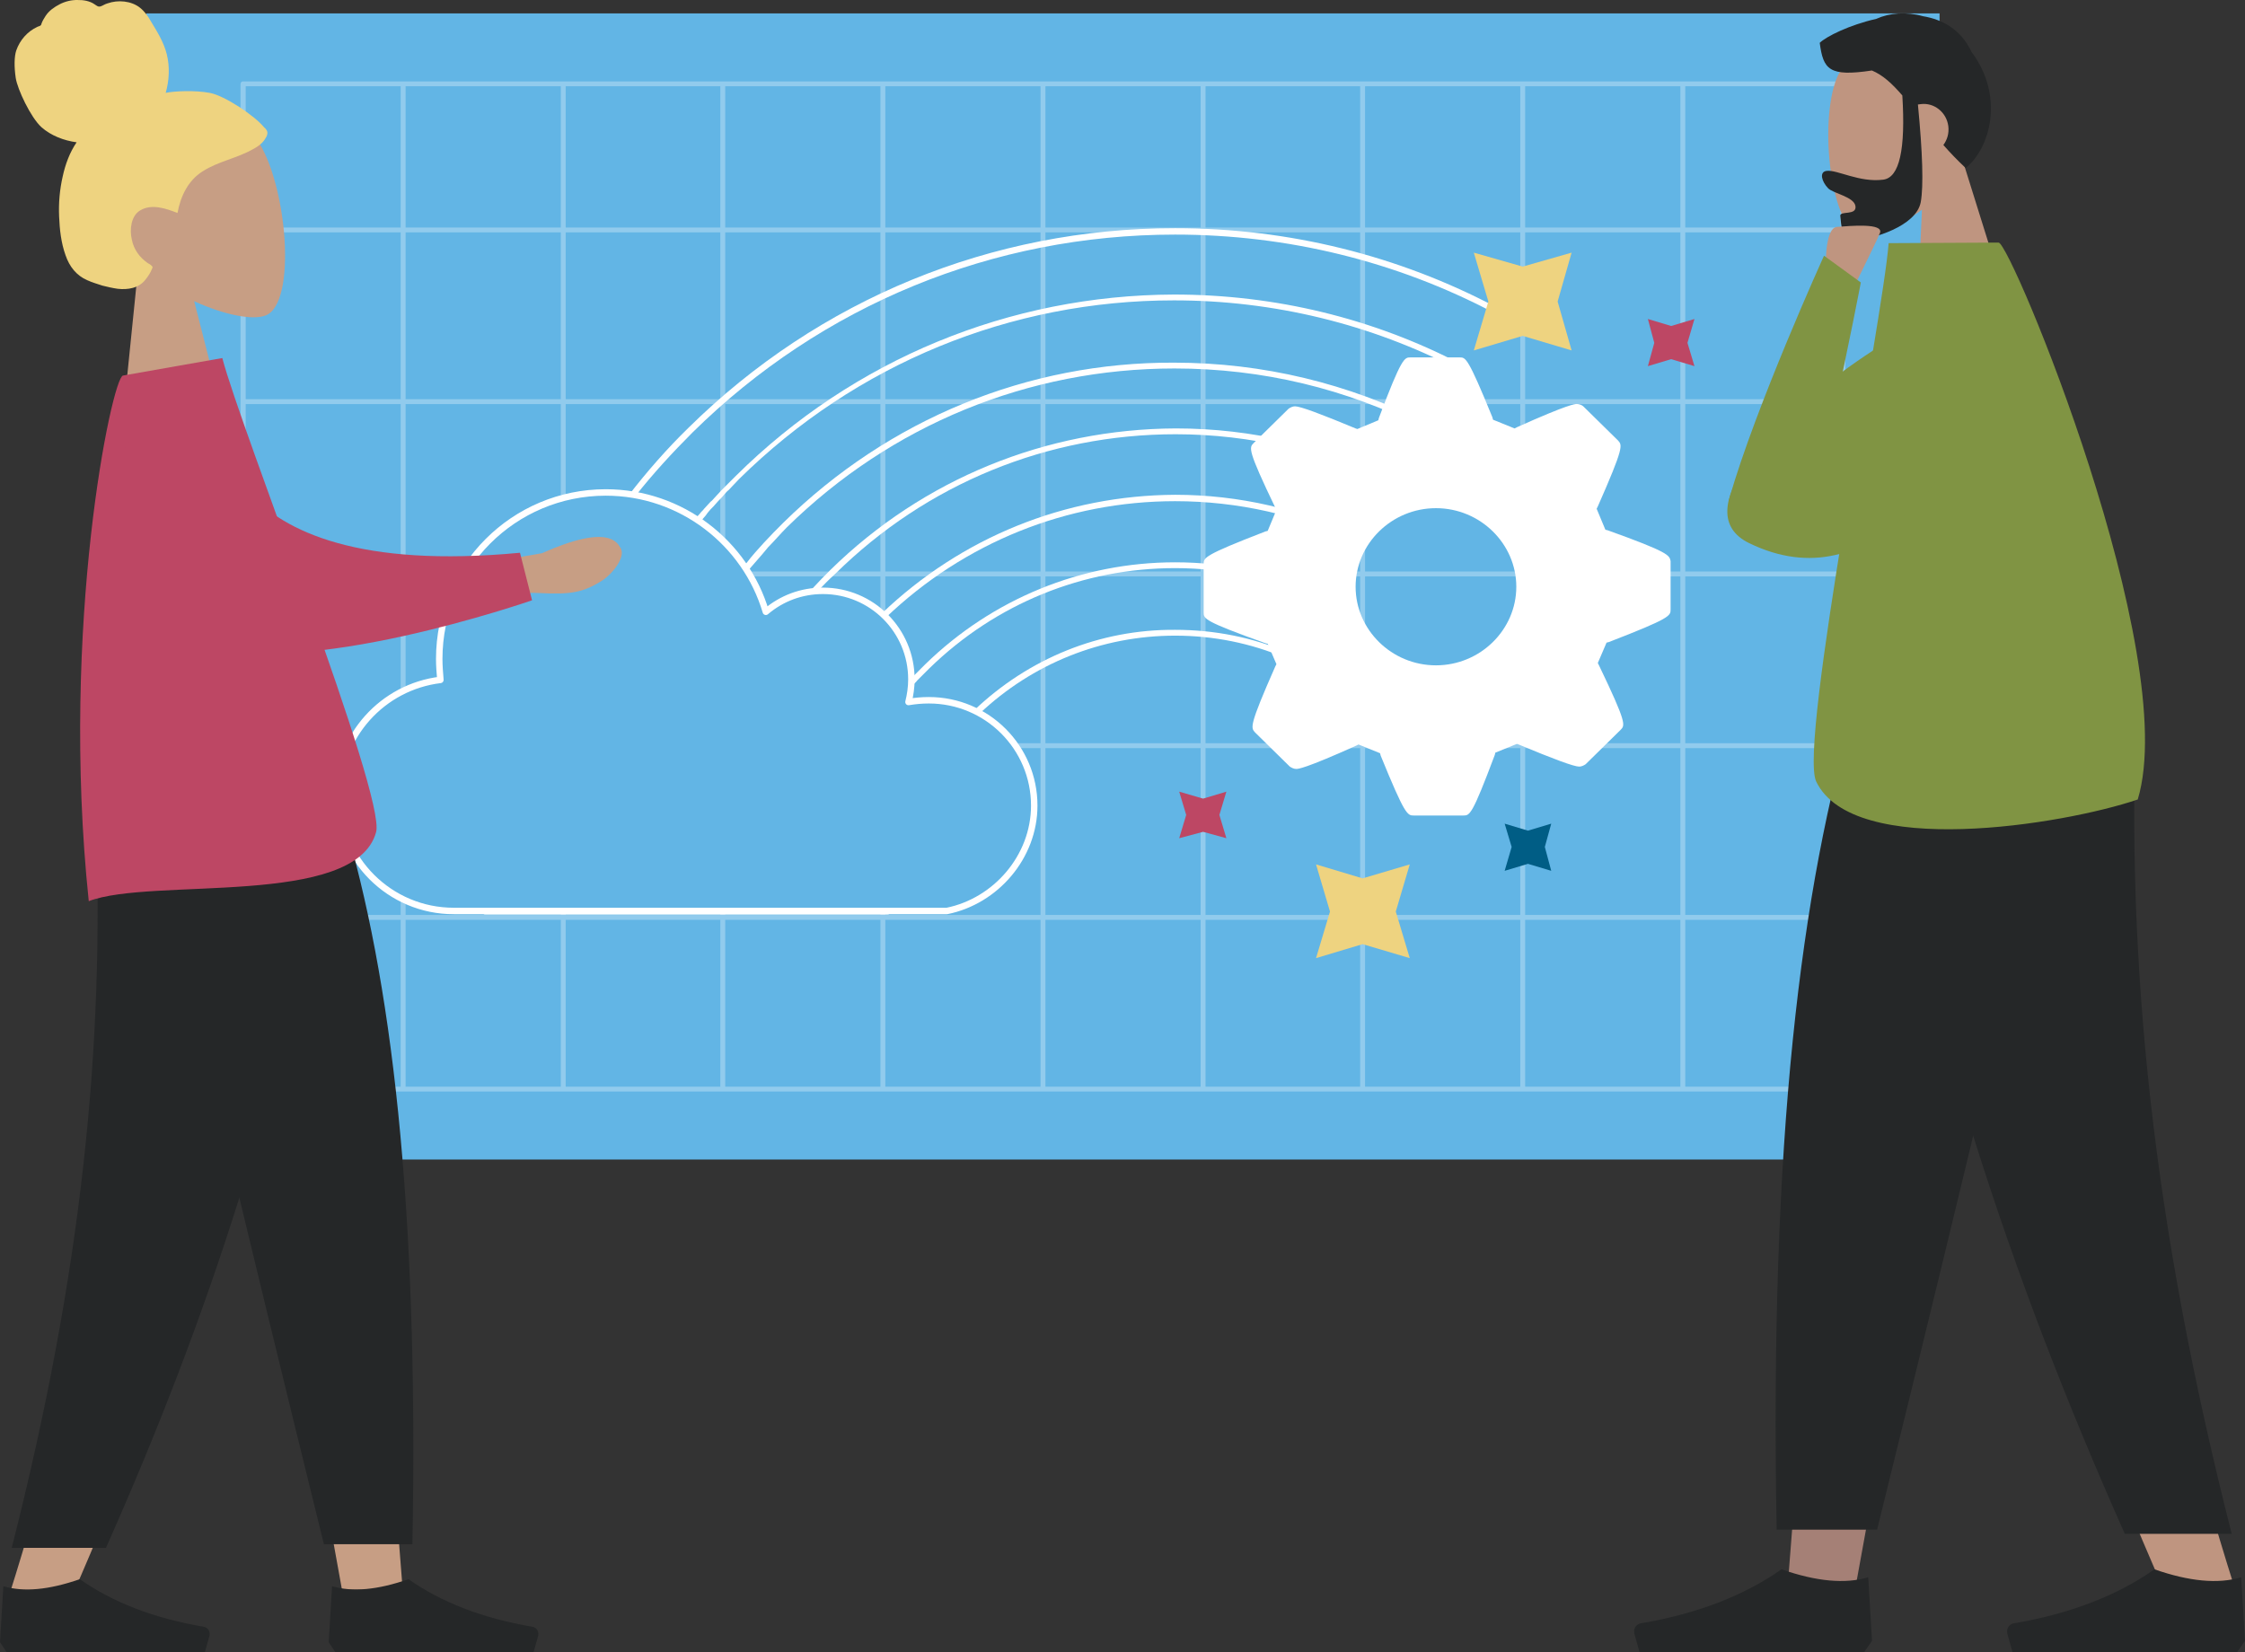 <?xml version="1.0" encoding="utf-8"?>
<!-- Generator: Adobe Illustrator 24.1.3, SVG Export Plug-In . SVG Version: 6.00 Build 0)  -->
<svg version="1.1" id="Layer_1" xmlns="http://www.w3.org/2000/svg" xmlns:xlink="http://www.w3.org/1999/xlink" x="0px" y="0px"
	 viewBox="0 0 457.496 336.769" enable-background="new 0 0 457.496 336.769" xml:space="preserve">
<rect x="0" y="0" width="457.496" height="336.769" fill="#333333" stroke="none"/>
<g>
	<g>
		<path fill="#62B5E5" d="M29.832,236.339V2.731h365.421v233.608H29.832z"/>
		<g>
			<g opacity="0.3">
				<polyline fill="none" stroke="#FFFFFF" stroke-linejoin="round" stroke-miterlimit="10" points="375.558,221.983 
					49.526,221.983 49.526,17.086 375.558,17.086 				"/>
				<g>
					
						<line fill="none" stroke="#FFFFFF" stroke-linejoin="round" stroke-miterlimit="10" x1="82.153" y1="17.086" x2="82.153" y2="221.983"/>
					
						<line fill="none" stroke="#FFFFFF" stroke-linejoin="round" stroke-miterlimit="10" x1="49.526" y1="17.086" x2="49.526" y2="221.983"/>
					
						<line fill="none" stroke="#FFFFFF" stroke-linejoin="round" stroke-miterlimit="10" x1="114.78" y1="17.086" x2="114.78" y2="221.983"/>
					
						<line fill="none" stroke="#FFFFFF" stroke-linejoin="round" stroke-miterlimit="10" x1="147.288" y1="17.086" x2="147.288" y2="221.983"/>
					
						<line fill="none" stroke="#FFFFFF" stroke-linejoin="round" stroke-miterlimit="10" x1="179.915" y1="17.086" x2="179.915" y2="221.983"/>
					
						<line fill="none" stroke="#FFFFFF" stroke-linejoin="round" stroke-miterlimit="10" x1="212.542" y1="17.086" x2="212.542" y2="221.983"/>
					
						<line fill="none" stroke="#FFFFFF" stroke-linejoin="round" stroke-miterlimit="10" x1="245.169" y1="17.086" x2="245.169" y2="221.983"/>
					
						<line fill="none" stroke="#FFFFFF" stroke-linejoin="round" stroke-miterlimit="10" x1="277.677" y1="17.086" x2="277.677" y2="221.983"/>
					
						<line fill="none" stroke="#FFFFFF" stroke-linejoin="round" stroke-miterlimit="10" x1="310.304" y1="17.086" x2="310.304" y2="221.983"/>
					
						<line fill="none" stroke="#FFFFFF" stroke-linejoin="round" stroke-miterlimit="10" x1="342.931" y1="17.086" x2="342.931" y2="221.983"/>
					
						<line fill="none" stroke="#FFFFFF" stroke-linejoin="round" stroke-miterlimit="10" x1="375.558" y1="17.086" x2="375.558" y2="221.983"/>
				</g>
				<g>
					
						<line fill="none" stroke="#FFFFFF" stroke-linejoin="round" stroke-miterlimit="10" x1="375.558" y1="46.866" x2="49.526" y2="46.866"/>
					
						<line fill="none" stroke="#FFFFFF" stroke-linejoin="round" stroke-miterlimit="10" x1="375.558" y1="81.866" x2="49.526" y2="81.866"/>
					
						<line fill="none" stroke="#FFFFFF" stroke-linejoin="round" stroke-miterlimit="10" x1="375.558" y1="116.984" x2="49.526" y2="116.984"/>
					
						<line fill="none" stroke="#FFFFFF" stroke-linejoin="round" stroke-miterlimit="10" x1="375.558" y1="151.984" x2="49.526" y2="151.984"/>
					
						<line fill="none" stroke="#FFFFFF" stroke-linejoin="round" stroke-miterlimit="10" x1="375.558" y1="186.983" x2="49.526" y2="186.983"/>
				</g>
			</g>
			<g>
				<path fill="#62B5E5" stroke="#FFFFFF" stroke-width="1.316" stroke-linejoin="round" stroke-miterlimit="10" d="
					M210.762,164.204c0-11.864-9.61-21.474-21.474-21.474c-1.424,0-2.729,0.119-4.153,0.356c0.356-1.424,0.593-2.966,0.593-4.627
					c0-9.966-8.068-18.034-18.034-18.034c-4.39,0-8.424,1.542-11.627,4.271c-4.153-14-17.203-24.322-32.627-24.322
					c-18.746,0-33.932,15.186-33.932,33.932c0,1.424,0.119,2.847,0.237,4.271c-11.746,1.424-20.881,11.39-20.881,23.491
					c0,13.051,10.559,23.61,23.61,23.61h100.491C202.932,183.661,210.762,174.644,210.762,164.204z"/>
				<polygon fill="#EED380" points="277.677,179.034 287.287,176.187 284.44,185.797 287.287,195.288 277.677,192.441 
					268.186,195.288 271.033,185.797 268.186,176.187 				"/>
				<polygon fill="#005D85" points="311.372,169.306 316.117,167.882 314.812,172.628 316.117,177.492 311.372,176.068 
					306.626,177.492 308.05,172.628 306.626,167.882 				"/>
				<polygon fill="#BD4764" points="245.169,162.78 249.914,161.356 248.491,166.102 249.914,170.848 245.169,169.543 
					240.304,170.848 241.728,166.102 240.304,161.356 				"/>
				<polygon fill="#BD4764" points="340.558,66.442 345.304,65.018 343.88,69.883 345.304,74.628 340.558,73.205 335.812,74.628 
					337.117,69.883 335.812,65.018 				"/>
				<g>
					<path fill="#FFFFFF" d="M188.576,135.374c-0.83,0.831-1.661,1.661-2.492,2.492c-0.119,0.119-0.237,0.237-0.356,0.356
						c0,0.119,0,0.119,0,0.237c0,0.593,0,1.186-0.119,1.661c0.119-0.119,0.237-0.356,0.475-0.475
						c0.237-0.356,0.593-0.593,0.831-0.949c0.83-0.83,1.661-1.661,2.492-2.492c13.525-13.169,31.322-20.407,50.067-20.407
						c10.322,0,20.288,2.254,29.542,6.407l0.593-1.068c-9.373-4.271-19.576-6.525-30.135-6.525
						C220.372,114.611,202.22,122.086,188.576,135.374z"/>
					<path fill="#FFFFFF" d="M198.423,144.865c0.356,0.237,0.712,0.356,1.186,0.593c10.797-10.203,24.915-15.898,39.864-15.898
						c7.83,0,15.424,1.542,22.424,4.508l0.593-1.068c-7.237-3.085-14.949-4.627-23.017-4.627
						C224.169,128.255,209.576,134.187,198.423,144.865z"/>
					<path fill="#FFFFFF" d="M179.678,125.052c0.356,0.237,0.593,0.475,0.83,0.83c16.017-15.305,36.898-23.729,58.966-23.729
						c12.813,0,25.271,2.847,36.542,8.186l0.593-1.068c-11.508-5.458-24.085-8.424-37.135-8.424
						C217.05,100.967,195.932,109.509,179.678,125.052z"/>
					<path fill="#FFFFFF" d="M98.407,185.797c0,0.119,0.119,0.356,0.119,0.475c0.119,0.119,0.237,0.119,0.475,0.119h13.644h13.644
						h13.644h13.644h13.644h13.644c0.356,0,0.593-0.237,0.593-0.593l0,0H98.407z"/>
					<path fill="#FFFFFF" d="M159.627,106.543c-1.305,1.305-2.61,2.61-3.915,4.034l0,0c-1.186,1.305-2.492,2.729-3.559,4.153
						c0,0,0,0-0.119,0.119c-0.119,0.237-0.237,0.356-0.475,0.593c0.237,0.356,0.475,0.712,0.712,1.068
						c0.237-0.237,0.475-0.593,0.712-0.83c0.83-0.949,1.542-1.78,2.373-2.729c0.356-0.475,0.831-0.949,1.186-1.424
						c1.305-1.305,2.492-2.729,3.797-4.034c21.237-20.881,49.237-32.39,79.016-32.39c17.915,0,35.118,4.153,50.661,12.102
						l0.593-1.068c-15.78-7.949-33.22-12.22-51.372-12.22C209.457,73.798,181.102,85.425,159.627,106.543z"/>
					<path fill="#FFFFFF" d="M239.474,46.51c-37.373,0-72.61,14.474-99.186,40.695c-4.39,4.271-8.424,8.898-12.102,13.644
						c0.475,0.119,0.949,0.119,1.305,0.237c3.559-4.508,7.475-8.78,11.627-12.932c26.339-25.983,61.22-40.339,98.355-40.339
						c22.898,0,45.084,5.458,64.898,15.898l0.593-1.068C285.033,52.086,262.609,46.51,239.474,46.51z"/>
					<path fill="#FFFFFF" d="M169.237,116.153c-1.186,1.186-2.373,2.373-3.441,3.559c-0.356,0.356-0.593,0.712-0.949,1.068
						c0.593-0.119,1.186-0.119,1.78-0.237c0,0,0,0,0.119-0.119c1.068-1.186,2.254-2.373,3.441-3.441
						c18.627-18.39,43.305-28.474,69.406-28.474c15.305,0,30.254,3.559,43.661,10.203l0.593-1.068
						c-13.644-6.763-28.712-10.322-44.254-10.322C213.135,87.442,188.101,97.645,169.237,116.153z"/>
					<path fill="#FFFFFF" d="M150.017,96.933c-0.712,0.712-1.542,1.542-2.254,2.254c-0.237,0.237-0.475,0.475-0.712,0.712
						c-0.475,0.475-0.949,1.068-1.424,1.542c-0.237,0.237-0.475,0.593-0.83,0.83c-0.475,0.475-0.831,0.949-1.305,1.424
						c-0.237,0.356-0.593,0.593-0.831,0.949c-0.356,0.356-0.593,0.712-0.949,1.068c0.356,0.237,0.712,0.475,0.949,0.712
						c0.237-0.237,0.475-0.475,0.593-0.712c0.356-0.356,0.712-0.83,0.949-1.186c0.356-0.475,0.712-0.83,1.186-1.305
						c0.356-0.356,0.593-0.712,0.949-1.068c0.475-0.475,0.949-0.949,1.305-1.424c0.237-0.237,0.475-0.593,0.83-0.83
						c0.712-0.712,1.424-1.542,2.136-2.254c23.847-23.491,55.288-36.423,88.626-36.423c20.407,0,40.101,4.864,57.779,14l0.593-1.068
						c-17.796-9.254-37.729-14.119-58.372-14.119C205.779,60.154,173.983,73.205,150.017,96.933z"/>
				</g>
				<g>
					<g>
						<g>
							<path fill="#FFFFFF" d="M327.626,108.086l-0.475-0.119l-1.78-4.271l0.237-0.475c5.339-12.102,4.983-12.458,4.153-13.407
								l-7.119-7c-0.237-0.237-0.831-0.475-1.305-0.475c-0.356,0-1.661,0-12.22,4.746l-0.475,0.237l-4.39-1.78l-0.119-0.475
								c-4.983-12.22-5.458-12.22-6.644-12.22h-10.085c-1.186,0-1.78,0-6.407,12.339l-0.119,0.475l-4.271,1.78l-0.356-0.119
								c-7.119-2.966-11.271-4.508-12.339-4.508c-0.475,0-0.949,0.237-1.305,0.475l-7.119,7c-0.949,0.949-1.305,1.305,4.39,13.169
								l0.237,0.475l-1.78,4.271l-0.475,0.119c-12.576,4.864-12.576,5.339-12.576,6.644v9.847c0,1.305,0,1.78,12.576,6.288
								l0.475,0.119l1.78,4.152l-0.237,0.475c-5.339,12.102-4.983,12.458-4.152,13.407l7.119,7c0.356,0.237,0.831,0.475,1.305,0.475
								c0.356,0,1.661,0,12.22-4.746l0.475-0.237l4.39,1.78l0.119,0.475c4.983,12.22,5.458,12.22,6.763,12.22h10.085
								c1.305,0,1.78,0,6.407-12.339l0.119-0.475l4.39-1.78l0.356,0.119c7.119,2.966,11.271,4.508,12.339,4.508
								c0.475,0,0.949-0.237,1.305-0.475l7.119-7c0.949-0.949,1.305-1.305-4.39-13.169l-0.237-0.475l1.78-4.153l0.475-0.119
								c12.576-4.864,12.576-5.339,12.576-6.644v-9.847C340.202,113.187,340.202,112.594,327.626,108.086z M292.626,135.611
								c-9.017,0-16.373-7.237-16.373-16.017s7.356-16.017,16.373-16.017s16.373,7.237,16.373,16.017
								S301.643,135.611,292.626,135.611z"/>
						</g>
					</g>
				</g>
				<polygon fill="#EED380" points="310.304,54.34 320.27,51.493 317.422,61.459 320.27,71.425 310.304,68.459 300.338,71.425 
					303.304,61.459 300.338,51.493 				"/>
			</g>
		</g>
	</g>
	<g>
		<g>
			<g id="Bottom_x2F_Standing_x2F_Sweatpants_7_" transform="translate(0, 203.686)">
				<polygon id="Leg_16_" fill-rule="evenodd" clip-rule="evenodd" fill="#C79E84" points="31.361,-37.151 57.463,52.771 
					69.694,120.349 82.062,120.349 69.762,-37.151 				"/>
				<path id="Leg_15_" fill-rule="evenodd" clip-rule="evenodd" fill="#C79E84" d="M19.608-37.151
					c1.845,46.737,1.093,72.224,0.683,76.461c-0.41,4.236-2.733,32.662-18.517,82.474H14.62
					C35.529,74.021,42.772,45.596,45.164,39.31s9.498-31.773,19.816-76.461H19.608z"/>
				<path id="Pant_14_" fill-rule="evenodd" clip-rule="evenodd" fill="#252728" d="M30.746-37.151
					c6.765,30.953,18.517,80.356,35.258,148.207h18.039C85.341,41.428,79.738-4.421,69.899-37.151H30.746z"/>
				<path id="Pant_13_" fill-rule="evenodd" clip-rule="evenodd" fill="#252728" d="M19.54-37.151
					c1.777,46.737-2.87,92.792-17.151,148.959H21.59c20.909-47.011,35.941-92.86,46.191-148.959H19.54z"/>
				<g id="Accessories_x2F_Shoe_x2F_Flat-Simple_14_" transform="translate(87.603, 207.536)">
					<path id="Shoe_16_" fill-rule="evenodd" clip-rule="evenodd" fill="#252728" d="M-87.603-76.503l0.683-11.411
						c4.168,1.23,9.293,0.752,15.579-1.435c6.696,4.715,15.169,7.995,25.282,9.703l0,0c0.752,0.137,1.298,0.888,1.162,1.64
						c0,0.068,0,0.068,0,0.137l-0.957,3.416h-25.487h-14.896L-87.603-76.503z"/>
				</g>
				<g id="Accessories_x2F_Shoe_x2F_Flat-Simple_13_" transform="translate(185.635, 207.536)">
					<path id="Shoe_15_" fill-rule="evenodd" clip-rule="evenodd" fill="#252728" d="M-118.65-76.503l0.683-11.411
						c4.168,1.23,9.293,0.752,15.579-1.435c6.696,4.715,15.169,7.995,25.282,9.703l0,0c0.752,0.137,1.298,0.888,1.162,1.64
						c0,0.068,0,0.068,0,0.137l-0.957,3.416h-25.487h-14.896L-118.65-76.503z"/>
				</g>
			</g>
			<g id="humaaans_x2F_sitting-7_4_">
				
					<g id="A-Human_x2F_Sitting_6_" transform="translate(190, 200.5) scale(-1, 1) translate(-190, -200.5) translate(40, 24)">
					<g id="Head_x2F_Front_x2F_Chongo_4_" transform="translate(82, 0)">
						<g id="Head_8_" transform="translate(54, 31)">
							<path fill-rule="evenodd" clip-rule="evenodd" fill="#C79E84" d="M179.328,33.934l-21.341-2.329l6.44-25.212
								c-6.158,2.837-11.945,3.915-14.535,2.913c-6.485-2.417-4.448-26.85,1.757-35.891c6.205-9.041,33.16-10.328,32.417,8.846
								c-0.283,6.718-3.68,12.286-8.295,16.641L179.328,33.934z"/>
						</g>
						<path id="hair_5_" fill-rule="evenodd" clip-rule="evenodd" fill="#EED380" d="M204.212,1.919
							c-0.395,0.317-0.808,0.812-0.689,1.365c0.04,0.454,0.357,0.849,0.585,1.234c0.624,0.878,1.465,1.42,2.315,1.872
							c3.303,1.89,7.107,2.485,10.302,4.544c2.947,1.851,4.485,5.079,5.104,8.475c2.349-0.913,5.251-1.946,7.615-0.519
							c1.859,1.103,2.181,3.927,1.691,5.943c-0.401,2.026-1.564,3.609-3.221,4.777c-0.286,0.149-0.671,0.377-0.878,0.624
							c-0.197,0.158-0.128,0.346,0.021,0.632c0.278,0.75,0.823,1.529,1.298,2.121c1.337,1.765,3.639,2.107,5.644,1.876
							c1.096-0.15,2.113-0.399,3.13-0.648c1.027-0.338,2.142-0.666,3.09-1.103c2.171-0.933,3.63-2.753,4.425-5.096
							c0.904-2.511,1.205-5.267,1.308-7.865c0.123-2.776-0.119-5.502-0.727-8.178c-0.538-2.488-1.442-4.926-2.839-6.968
							c2.558-0.351,5.183-1.324,7.175-3.086c2.199-2.01,4.894-7.744,5.235-10.046s0.298-4.376-0.11-5.591
							c-0.755-2.152-2.279-3.848-4.247-4.783c-0.168-0.108-0.435-0.137-0.603-0.246c-0.257-0.118-0.238-0.296-0.307-0.483
							c-0.208-0.563-0.516-1.046-0.823-1.53c-0.694-1.066-1.782-1.814-2.889-2.385c-1.107-0.571-2.422-0.894-3.686-0.852
							c-1.077-0.028-2.449,0.183-3.426,0.886c-0.483,0.307-0.69,0.555-1.214,0.407c-0.435-0.138-0.85-0.453-1.374-0.6
							c-1.127-0.393-2.283-0.519-3.468-0.378c-1.185,0.141-2.31,0.558-3.198,1.271c-0.888,0.713-1.627,1.712-2.188,2.731
							c-1.319,2.195-2.619,4.213-3.256,6.753c-0.637,2.54-0.493,5.345,0.223,7.853c-1.759-0.372-5.967-0.561-8.999,0.008
							C212.201-4.498,206.084-0.396,204.212,1.919z"/>
					</g>
				</g>
			</g>
			<path id="Clothes_7_" fill-rule="evenodd" clip-rule="evenodd" fill="#BD4764" d="M76.645,169.596
				c-4.206,15.478-45.773,9.155-58.557,14.082c-5.888-56.211,4.729-106.733,6.971-107.129l20.247-3.57
				C48.971,87.214,78.644,162.092,76.645,169.596z"/>
		</g>
		<path id="Skin_3_" fill-rule="evenodd" clip-rule="evenodd" fill="#C79E84" d="M100.985,114.395l9.438-1.633
			c13.739-6.125,15.409-2.106,16.085-0.981c0.973,1.729-1.559,5.052-3.659,6.457c-3.947,2.561-6.658,2.974-12.856,2.643
			c-3.224-0.208-6.989,0.348-11.294,1.669L100.985,114.395z"/>
		<path fill-rule="evenodd" clip-rule="evenodd" fill="#BD4764" d="M105.963,112.665l2.461,9.687c0,0-47.696,16.621-67.787,8.746
			c-21.198-8.309-25.034-32.413-10.128-45.675s13.733-2.194,13.733-2.194S40.623,118.852,105.963,112.665z"/>
	</g>
	<g>
		<g id="humaaans_x2F_standing-3_3_">
			<g id="humaaan-12_3_" transform="translate(24, 10)">
				
					<g id="Head_x2F_Front_x2F_Pony_3_" transform="translate(192.497, 70.916) rotate(15) translate(-192.497, -70.916) translate(121.55, 16.686)">
					<g id="Head_6_" transform="translate(56.316, 32.33)">
						<path fill-rule="evenodd" clip-rule="evenodd" fill="#BF9580" d="M197.148-44.089l-18.179,6.726l-5.017-22.945
							c-3.796,4.711-8.13,7.968-10.599,8.22c-6.237,0.571-14.413-19.964-13.09-29.795c1.396-9.858,22.619-21.761,29.782-5.976
							c2.508,5.438,1.991,11.416,0.008,16.779L197.148-44.089z"/>
					</g>
					<path id="Hair_5_" fill-rule="evenodd" clip-rule="evenodd" fill="#252728" d="M220.376-49.436
						c3.51,10.462,3.766,16.312,0.692,17.581c-4.535,1.872-9.625,0.438-11.624,1.263c-1.46,0.603-0.365,2.384,1.192,3.323
						c1.228,0.796,5.608,0.29,6.363,2.119s-2.91,1.667-2.484,2.701c0.722,1.749,1.53,5.231,4.451,4.025
						c2.998-1.238,11.07-5.873,10.659-11.008c-0.292-3.322-2.205-9.698-5.705-19.047c0.154-0.063,0.384-0.159,0.538-0.222
						c2.536-1.047,5.498,0.242,6.581,2.866c0.558,1.351,0.512,2.766,0.028,3.99c1.733,1.146,3.542,2.26,5.615,3.358
						c3.837-5.306,3.806-16.275-4.976-23.164c-3.189-3.801-7.325-4.885-11.474-4.475c-3.523-0.034-6.74,1.108-9.025,2.982
						c-4.953,2.603-8.908,6.098-9.865,7.702c2.101,5.088,3.647,6.218,11.729,2.695C215.452-52.428,217.744-51.234,220.376-49.436z"
						/>
				</g>
				<g id="Bottom_x2F_Standing_x2F_Sweatpants_6_" transform="translate(0, 211.707)">
					<polygon id="Leg_14_" fill-rule="evenodd" clip-rule="evenodd" fill="#A58076" points="354.338,-78.099 340.382,100.613 
						354.338,100.613 368.294,23.934 397.912,-78.099 					"/>
					<path id="Leg_13_" fill-rule="evenodd" clip-rule="evenodd" fill="#BF9580" d="M359.766-78.099
						C371.473-27.393,379.536,1.527,382.25,8.66s10.932,39.386,34.657,93.582h14.576c-17.91-56.521-20.546-88.775-21.011-93.582
						c-0.465-4.807-1.318-33.727,0.775-86.759H359.766z"/>
					<path id="Pant_12_" fill-rule="evenodd" clip-rule="evenodd" fill="#252728" d="M354.106-78.099
						c-11.165,37.138-17.522,89.162-16.049,168.168h20.469c18.995-76.99,32.331-133.046,40.007-168.168H354.106z"/>
					<path id="Pant_11_" fill-rule="evenodd" clip-rule="evenodd" fill="#252728" d="M356.587-78.099
						c11.63,63.654,28.687,115.678,52.412,169.021h21.787C414.581,27.19,409.309-25.067,411.325-78.099H356.587z"/>
					<g id="Accessories_x2F_Shoe_x2F_Flat-Simple_12_" transform="translate(87.603, 207.536)">
						<path id="Shoe_11_" fill-rule="evenodd" clip-rule="evenodd" fill="#252728" d="M344.265-92.474H327.44h-28.92l-1.085-3.877
							c0-0.078,0-0.078,0-0.155c-0.155-0.853,0.465-1.706,1.318-1.861l0,0c11.475-1.938,21.089-5.66,28.687-11.01
							c7.133,2.481,12.948,3.024,17.677,1.628l0.775,12.948L344.265-92.474z"/>
					</g>
					<g id="Accessories_x2F_Shoe_x2F_Flat-Simple_11_" transform="translate(185.635, 207.536)">
						<path id="Shoe_10_" fill-rule="evenodd" clip-rule="evenodd" fill="#252728" d="M170.226-92.474h-16.825h-28.92l-1.085-3.877
							c0-0.078,0-0.078,0-0.155c-0.155-0.853,0.465-1.706,1.318-1.861l0,0c11.475-1.938,21.089-5.66,28.687-11.01
							c7.133,2.481,12.948,3.024,17.677,1.628l0.775,12.948L170.226-92.474z"/>
					</g>
				</g>
				
					<g id="Body_x2F_Pointing-Forward_3_" transform="translate(167.5, 199.713) rotate(10) translate(-167.5, -199.713) translate(33.953, 102.203)">
					<path id="Clothes_6_" fill-rule="evenodd" clip-rule="evenodd" fill="#809443" d="M296.174-93.789l22.046-4.007
						c2.441-0.444,51.328,76.013,47.638,106.866c-14.195,7.781-55.028,21.981-65.18,7.751
						C295.796,9.906,297.734-77.839,296.174-93.789z"/>
				</g>
			</g>
		</g>
		<path fill-rule="evenodd" clip-rule="evenodd" fill="#809443" d="M409.091,71.479c13.243-33.962-77.833,26.92-52.669,39.209
			C381.586,122.977,399.693,95.58,409.091,71.479z"/>
		<path fill-rule="evenodd" clip-rule="evenodd" fill="#BF9580" d="M372.053,55.836c0,0-0.417-9.38,2.293-9.588
			s9.588-0.834,8.754,1.251c-0.834,2.084-6.67,13.757-6.67,13.757L372.053,55.836z"/>
		<path fill-rule="evenodd" clip-rule="evenodd" fill="#809443" d="M371.705,52.119l7.502,5.456c0,0-9.932,52.135-13.683,53.499
			c-3.751,1.364-14.165-5.809-13.104-9.523C357.766,82.837,371.705,52.119,371.705,52.119z"/>
	</g>
</g>
</svg>

